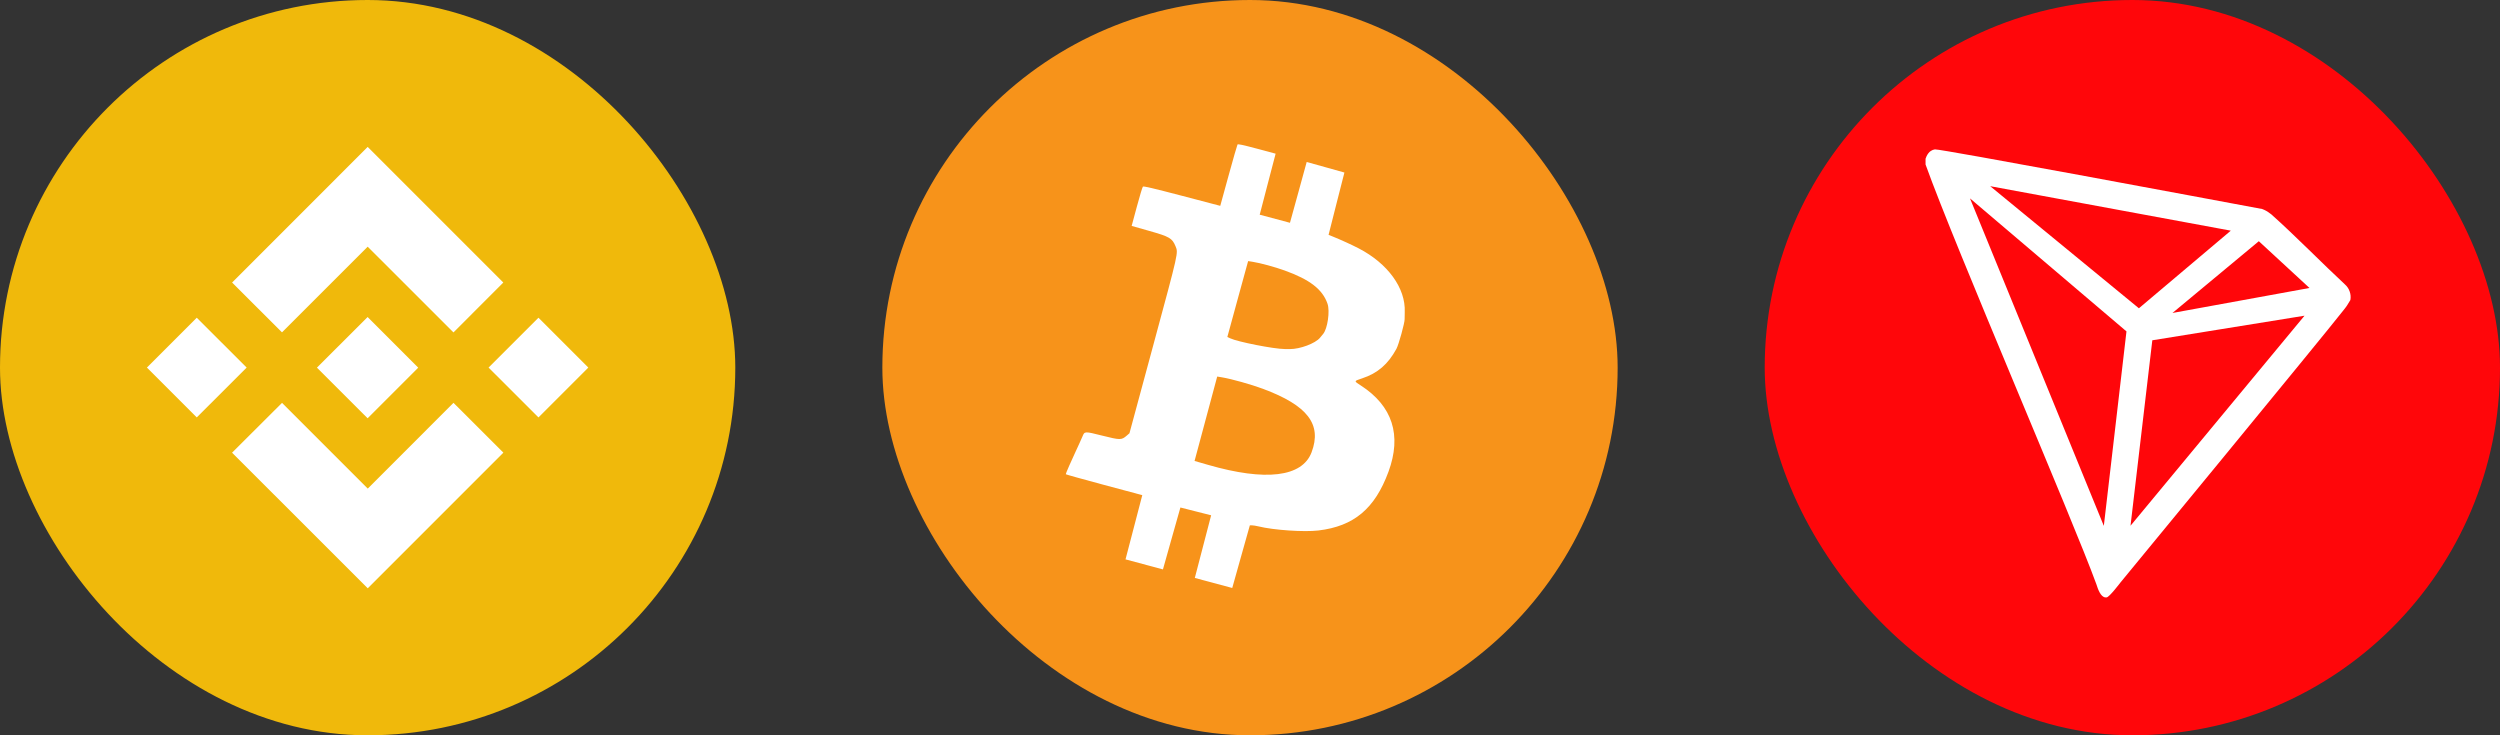 <svg width="68" height="20" viewBox="0 0 68 20" fill="none" xmlns="http://www.w3.org/2000/svg">
<rect x="0" y="0" width="68" height="20" fill="#333333" stroke="none"/>
<rect width="20" height="20" rx="10" fill="#F0B90B"/>
<path fill-rule="evenodd" clip-rule="evenodd" d="M7.67 9.04L10.001 6.71L12.334 9.042L13.69 7.685L10.001 3.996L6.313 7.685L7.67 9.04Z" fill="white"/>
<path fill-rule="evenodd" clip-rule="evenodd" d="M3.996 9.998L5.352 8.642L6.709 9.998L5.352 11.354L3.996 9.998Z" fill="white"/>
<path fill-rule="evenodd" clip-rule="evenodd" d="M7.671 10.958L10.003 13.29L12.335 10.957L13.692 12.312L13.691 12.313L10.003 16.002L6.314 12.315L6.312 12.313L7.671 10.958Z" fill="white"/>
<path fill-rule="evenodd" clip-rule="evenodd" d="M13.289 9.998L14.646 8.642L16.002 9.998L14.646 11.354L13.289 9.998Z" fill="white"/>
<path fill-rule="evenodd" clip-rule="evenodd" d="M11.375 10L9.999 8.623L8.981 9.64L8.864 9.757L8.623 9.998L8.621 10L8.623 10.003L9.999 11.377L11.375 10.001L11.376 10H11.375Z" fill="white"/>
<rect x="24" width="20" height="20" rx="10" fill="#F7931A"/>
<path fill-rule="evenodd" clip-rule="evenodd" d="M33.66 3.931C33.651 3.945 33.541 4.325 33.417 4.777L33.191 5.599L32.151 5.326C31.352 5.117 31.105 5.059 31.087 5.076C31.074 5.088 30.999 5.334 30.922 5.622L30.781 6.145L31.261 6.281C31.812 6.437 31.884 6.48 31.974 6.697C32.05 6.884 32.066 6.813 31.37 9.386L30.721 11.785L30.646 11.85C30.505 11.972 30.471 11.972 29.984 11.85C29.502 11.729 29.502 11.729 29.445 11.868C29.418 11.932 29.39 11.996 29.36 12.059C29.335 12.109 29.286 12.216 29.251 12.296C29.215 12.376 29.14 12.541 29.084 12.664C29.029 12.786 28.987 12.892 28.991 12.9C28.995 12.907 29.465 13.038 30.035 13.191L31.07 13.468L30.842 14.342L30.614 15.215L31.632 15.488L31.869 14.646L32.107 13.804L32.525 13.91L32.943 14.016L32.721 14.868L32.499 15.72L33.517 15.993L33.756 15.141L33.996 14.289L34.054 14.289C34.086 14.289 34.166 14.302 34.232 14.318C34.64 14.419 35.474 14.476 35.862 14.429C36.827 14.313 37.396 13.836 37.766 12.833C38.133 11.837 37.877 11.042 37.012 10.484C36.823 10.362 36.822 10.367 37.051 10.291C37.472 10.152 37.754 9.908 37.983 9.488C38.045 9.375 38.209 8.78 38.206 8.681C38.205 8.644 38.206 8.556 38.209 8.487C38.236 7.838 37.75 7.167 36.955 6.755C36.768 6.658 36.472 6.523 36.252 6.434L36.137 6.388L36.352 5.54L36.568 4.693L36.055 4.549L35.542 4.406L35.315 5.233L35.087 6.06L34.264 5.84L34.48 5.01L34.697 4.18L34.187 4.043C33.8 3.94 33.674 3.913 33.66 3.931ZM34.944 7.358C35.629 7.605 35.974 7.872 36.108 8.261C36.179 8.463 36.109 8.942 35.989 9.084C35.965 9.112 35.927 9.158 35.904 9.187C35.778 9.34 35.362 9.497 35.084 9.495L34.945 9.494C34.645 9.492 33.662 9.298 33.461 9.202L33.384 9.165L33.666 8.133L33.949 7.102L34.072 7.121C34.282 7.154 34.676 7.261 34.944 7.358ZM34.353 10.576C35.568 11.029 35.962 11.542 35.675 12.302C35.421 12.976 34.428 13.097 32.859 12.644L32.492 12.538L33.108 10.242L33.241 10.264C33.501 10.308 34.03 10.456 34.353 10.576Z" fill="white"/>
<rect x="48" width="20" height="20" rx="10" fill="#FF060A"/>
<path d="M63.78 7.734C63.21 7.207 62.421 6.401 61.779 5.83L61.741 5.803C61.677 5.752 61.606 5.712 61.53 5.685C59.98 5.396 52.77 4.046 52.63 4.063C52.59 4.068 52.553 4.083 52.52 4.105L52.483 4.133C52.439 4.178 52.405 4.233 52.385 4.293L52.375 4.318V4.453V4.474C53.187 6.738 56.392 14.155 57.023 15.896C57.061 16.014 57.133 16.239 57.268 16.25H57.298C57.37 16.25 57.678 15.842 57.678 15.842C57.678 15.842 63.183 9.155 63.74 8.442C63.812 8.355 63.876 8.26 63.93 8.161C63.944 8.083 63.938 8.002 63.911 7.928C63.885 7.853 63.84 7.786 63.78 7.734ZM59.091 8.513L61.44 6.561L62.818 7.833L59.091 8.513ZM58.178 8.385L54.133 5.064L60.678 6.274L58.178 8.385ZM58.543 9.256L62.683 8.587L57.95 14.3L58.543 9.256ZM53.584 5.396L57.84 9.014L57.224 14.304L53.584 5.396Z" fill="white"/>
</svg>
